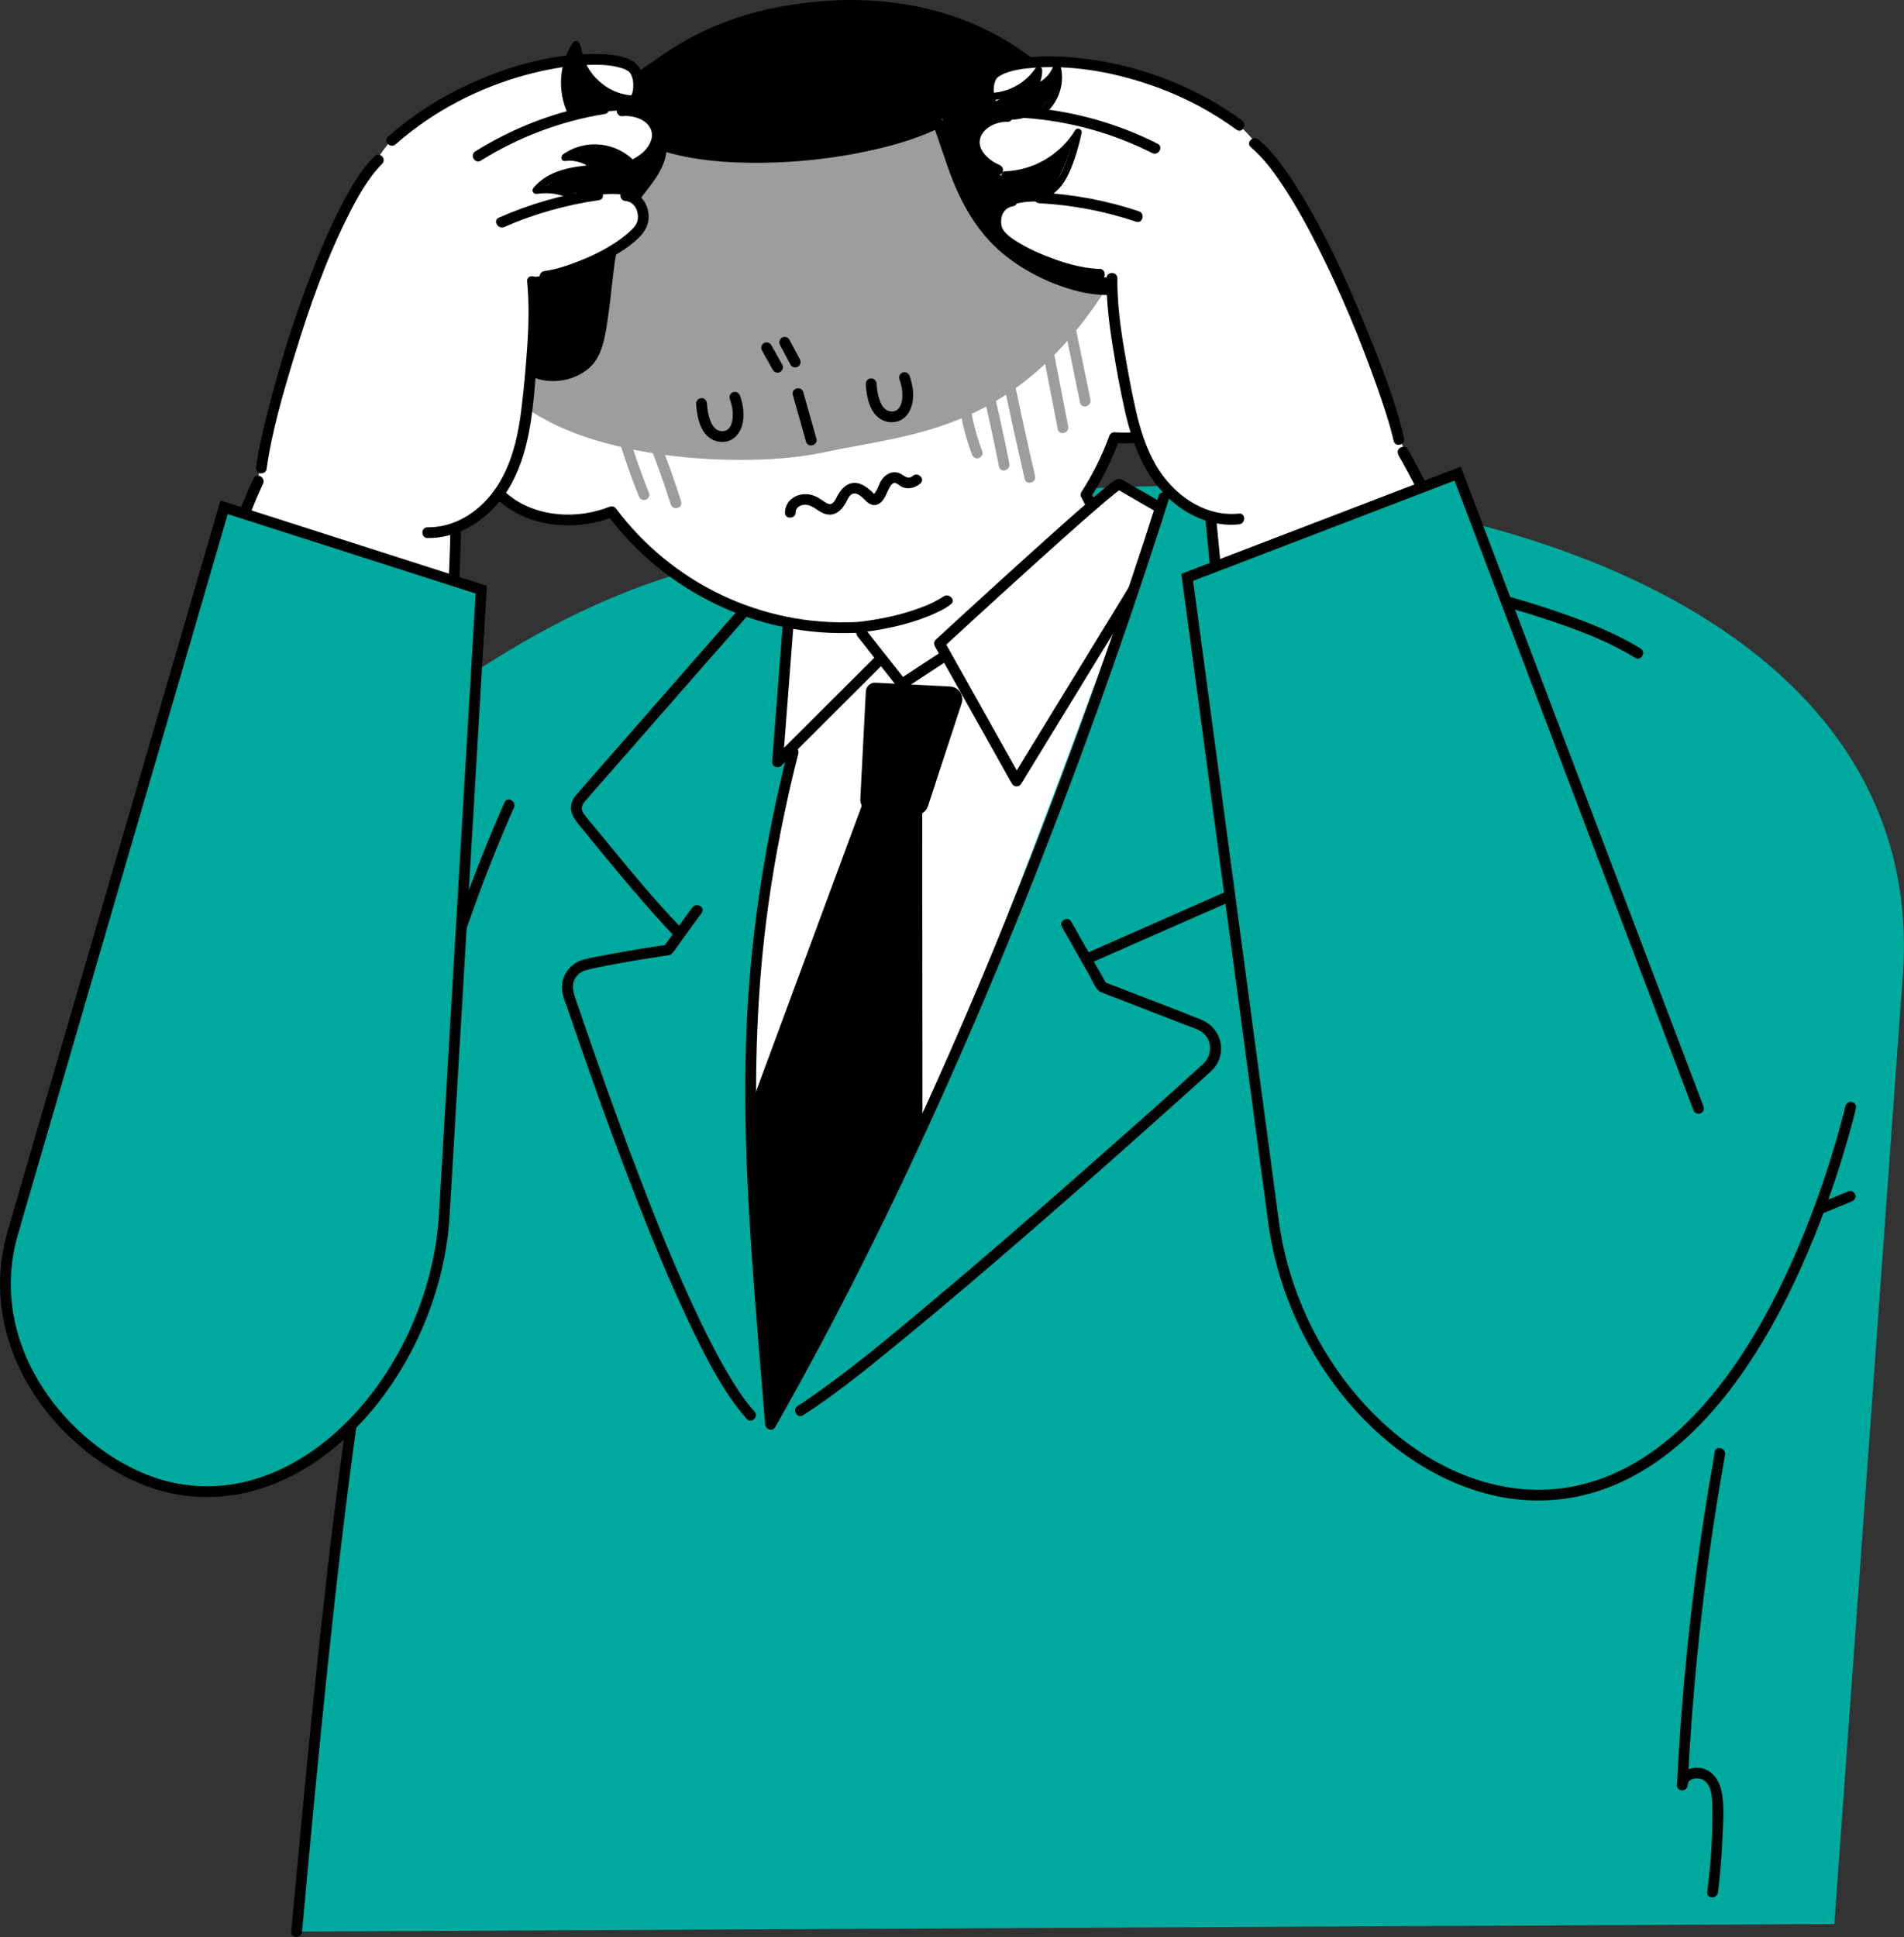 <?xml version="1.0" encoding="UTF-8"?>
<svg id="_レイヤー_2" data-name="レイヤー 2" xmlns="http://www.w3.org/2000/svg" viewBox="0 0 265.51 270.08">
  <rect x="0" y="0" width="265.51" height="270.08" fill="#333333" stroke="none"/>
  <defs>
    <style>
      .cls-1, .cls-2 {
        fill: #00a99d;
      }

      .cls-3, .cls-2, .cls-4 {
        stroke-width: 1.5px;
      }

      .cls-3, .cls-2, .cls-4, .cls-5, .cls-6 {
        stroke: #000;
      }

      .cls-3, .cls-7 {
        fill: #fff;
      }

      .cls-3, .cls-5 {
        stroke-linejoin: round;
      }

      .cls-2, .cls-4, .cls-6 {
        stroke-miterlimit: 10;
      }

      .cls-8 {
        fill: #9d9d9d;
      }

      .cls-4, .cls-5 {
        fill: none;
        stroke-linecap: round;
      }

      .cls-5 {
        stroke-width: 1.5px;
      }

      .cls-9 {
        fill: #fff069;
      }
    </style>
  </defs>
  <g id="_レイヤー_9" data-name="レイヤー 9">
    <g>
      <path class="cls-9" d="M11.97,199.13c-7.16-4.87-3.99-41.21,2.53-52.86"/>
      <path class="cls-1" d="M14.5,146.27c5.95-10.63,48.37-66.78,97.7-69.41,15.27-.81-40.29,94.81-55.06,112.42-19.89,23.72-38,14.72-45.16,9.85-7.16-4.87-3.99-41.21,2.53-52.86Z"/>
      <path class="cls-1" d="M41.37,269.33l8.68-80.92s-2.04-3.39-8.68-6.97c8.06-35.77,21.6-82.74,72.63-105.21,45.17-19.89,157.69-6.68,151.24,61.23,0,0-9.44,130.81-9.44,130.81,0,0-214.43,1.06-214.43,1.06Z"/>
      <path d="M239.13,202.43c-2.14,11.98-3.69,24.06-4.63,36.19-.26,3.42-.48,6.85-.65,10.28h1.5c-.02-.97,1.39-1.1,2.06-.78,1.26.59,1.35,2.55,1.37,3.73.08,3.99-.22,8.02-.7,11.98-.12.96,1.39.95,1.5,0,.3-2.52.51-5.06.62-7.6.09-2.14.32-4.48-.16-6.59-.38-1.65-1.49-3.1-3.28-3.17-1.43-.05-2.96.87-2.92,2.44.02.97,1.45.96,1.5,0,.59-12.02,1.77-24.01,3.55-35.91.51-3.4,1.07-6.78,1.67-10.16.17-.94-1.28-1.35-1.45-.4h0Z"/>
      <path d="M154.96,75.11c9.56.71,19.09,2.06,28.53,3.69,10.68,1.84,21.38,4.05,31.69,7.41,4.41,1.44,8.87,3.07,12.84,5.51.83.51,1.58-.79.76-1.3-3.54-2.17-7.46-3.7-11.37-5.05-4.89-1.69-9.9-3.04-14.93-4.25-10.8-2.58-21.76-4.48-32.77-5.94-4.9-.65-9.83-1.22-14.76-1.58-.96-.07-.96,1.43,0,1.5h0Z"/>
      <path d="M70.37,111.84c-3.61,8.14-6.68,16.5-9.3,25.01-2.76,8.98-5.03,18.11-6.96,27.3-2.1,10-3.8,20.08-5.27,30.2-1.61,11.07-2.94,22.18-4.15,33.3-1.33,12.29-2.5,24.59-3.63,36.9-.15,1.6-.29,3.2-.44,4.79-.09.96,1.41.96,1.5,0,1.14-12.46,2.3-24.92,3.61-37.36,1.18-11.19,2.47-22.37,4.03-33.51,1.42-10.14,3.05-20.25,5.06-30.28,1.86-9.3,4.04-18.53,6.71-27.63,2.49-8.49,5.4-16.86,8.86-25,.42-.98.84-1.96,1.28-2.94.39-.87-.9-1.64-1.3-.76h0Z"/>
      <path d="M257.8,166.09c-2.81,1.16-5.62,2.32-8.43,3.48-.37.15-.64.5-.52.92.1.35.55.68.92.52,2.81-1.16,5.62-2.32,8.43-3.48.37-.15.64-.5.52-.92-.1-.35-.55-.68-.92-.52h0Z"/>
      <path class="cls-6" d="M75.14,51.91c-4.32-22.23,9.27-45.72,33.12-50.36,27.32-5.32,46.32,10.29,50.65,32.52,4.32,22.23-10.33,44.1-34.18,48.74-23.85,4.64-45.27-8.66-49.59-30.89Z"/>
      <path d="M102.92,85.04c-1.35,1.54-2.69,3.08-4.04,4.62l-8.62,9.85c-2.6,2.97-5.2,5.94-7.8,8.91l-1.95,2.23c-.27.31-.53.62-.69,1.01-.63,1.52.33,2.64,1.24,3.74,3.77,4.62,7.54,9.24,11.57,13.64.41.45.83.9,1.26,1.34.67.7,1.73-.37,1.06-1.06-4.07-4.22-7.77-8.81-11.49-13.34-.69-.84-1.44-1.66-2.07-2.54-.4-.56-.29-1.15.12-1.64.56-.66,1.14-1.3,1.71-1.96l7.39-8.44c2.86-3.27,5.72-6.54,8.59-9.81,1.58-1.8,3.19-3.58,4.74-5.41.02-.03.05-.05.07-.08.63-.72-.42-1.79-1.06-1.06h0Z"/>
      <path d="M96.54,126.53c-1.35,1.85-2.7,3.7-4.05,5.55l.45-.34c-2.32.33-4.64.71-6.94,1.13-.88.16-1.76.33-2.64.5-.81.16-1.68.28-2.44.58-1.59.62-2.67,2.24-2.55,3.96.07.95.49,1.88.8,2.78s.62,1.8.92,2.69c.78,2.27,1.57,4.53,2.37,6.79,2.01,5.68,4.09,11.34,6.28,16.95,2.27,5.82,4.66,11.61,7.34,17.26,2.06,4.32,4.24,8.75,7.24,12.51.27.33.54.66.83.97.65.71,1.71-.35,1.06-1.06-1.48-1.62-2.67-3.52-3.79-5.42-1.5-2.56-2.84-5.21-4.11-7.89-2.98-6.28-5.59-12.74-8.08-19.23-2.3-5.99-4.48-12.03-6.59-18.09-.75-2.14-1.48-4.28-2.22-6.43-.42-1.23-.94-2.48,0-3.64.6-.74,1.47-.89,2.34-1.08.98-.21,1.96-.4,2.94-.59,1.79-.33,3.59-.63,5.38-.91.59-.09,1.17-.18,1.76-.27.36-.05.64-.05.9-.34.55-.61.99-1.35,1.47-2.01l2.22-3.04.42-.57c.57-.78-.73-1.53-1.29-.76h0Z"/>
      <path class="cls-7" d="M112.2,113.62c-3.03-2.9-2.13-8.58-2.28-12.77s2.02-8.55,5.8-10.38,8.97-.5,10.9,3.22c1.19,2.29,1.08,5.07.31,7.54-1.62,5.2-6.77,14.89-12.1,16.07"/>
      <path class="cls-3" d="M108.42,106.23l14.33-14.29-.61-12.05c.02-1.55-1.79-2.4-2.97-1.41l-9.2,7.73-1.54,20.02Z"/>
      <path class="cls-7" d="M170.62,48.81c-.79-5.35-6.69-8.95-13.42-8.39-3.71-21.45-23.86-36.14-45.52-32.94-21.65,3.19-36.71,23.08-34.06,44.68-6.61,1.4-11.21,6.55-10.43,11.9.83,5.63,7.31,9.33,14.47,8.27,1.29-.19,2.5-.53,3.64-.97,7.74,10.36,20.27,16.67,33.79,16.14,6.33,8.88,18.23,17.53,27.46,10.56,12.89-9.74,10.24-20.48,4.9-29.08,1.6-2.49,2.93-5.16,3.95-7.96,1.21.1,2.48.07,3.76-.12,7.16-1.06,12.29-6.47,11.46-12.1Z"/>
      <path class="cls-5" d="M157.15,80.08l-5.7-11.1c1.6-2.49,2.93-5.15,3.95-7.96,1.21.1,2.48.07,3.76-.12,7.16-1.06,12.29-6.47,11.46-12.1-.79-5.35-6.69-8.95-13.42-8.39-3.71-21.45-23.86-36.14-45.52-32.94-21.65,3.19-36.71,23.08-34.06,44.68-6.61,1.4-11.21,6.55-10.43,11.9.83,5.63,7.31,9.33,14.47,8.27,1.29-.19,2.5-.53,3.64-.97,7.82,10.46,20.51,16.8,34.19,16.13"/>
      <g>
        <path class="cls-7" d="M109.91,108.3c-6.11,21.46-5.96,52.85-2.46,90.31,19.3-32.97,33.73-72.17,47.02-108.05.95-2.56,2.63-6.36.78-8.37-2.26-2.47-8.42.8-11.33,2.46-6.28,3.6-11.33,6.7-17.18,10.97"/>
        <path d="M119.58,88.73c1.88,2.39,3.77,4.79,5.65,7.18.19.25.66.28.91.12,2.05-1.34,4.1-2.69,6.15-4.03.8-.53.05-1.83-.76-1.29-2.05,1.34-4.1,2.69-6.15,4.03l.91.12c-1.88-2.39-3.77-4.79-5.65-7.18-.6-.76-1.65.31-1.06,1.06h0Z"/>
        <g>
          <polygon points="128.64 157.01 107.45 198.61 105.02 153.29 120.97 110.19 128.6 111.03 128.64 157.01"/>
          <path d="M127.7,113.59l-6.08-.34c-.96-.05-1.7-.88-1.65-1.84l.77-15.01c.04-.71.64-1.25,1.34-1.21l10.43.53c1.13.06,1.91,1.14,1.63,2.23l-4.75,14.49c-.24.72-.93,1.19-1.69,1.15Z"/>
        </g>
        <path class="cls-3" d="M141.76,108.9l-10.75-19.17s24.52-22.61,25.07-22.21l8.12,4.69-22.44,36.69Z"/>
        <path class="cls-1" d="M154.96,94.63c1.1-7.87,4.27-16.27,6.84-23.78,1.24-3.64,7.45.55,7.72,3.52.79,8.86-4.75,15.36-11.77,19.89"/>
        <path d="M109.88,104.66c-3.04,12.03-5.02,24.3-5.68,36.7-.62,11.7-.1,23.42.73,35.09.53,7.39,1.16,14.77,1.77,22.16.06.7,1.01,1.07,1.4.38,4.34-7.65,8.47-15.41,12.41-23.27,4.07-8.13,7.95-16.35,11.65-24.65s7.38-17,10.83-25.6c3.48-8.69,6.8-17.44,9.97-26.24,3.14-8.73,6.14-17.52,8.99-26.35.36-1.1.71-2.21,1.06-3.32.29-.92-1.15-1.32-1.45-.4-2.81,8.83-5.77,17.61-8.87,26.35-3.12,8.78-6.38,17.51-9.81,26.18s-6.97,17.18-10.71,25.66-7.49,16.55-11.51,24.69c-3.9,7.89-7.97,15.69-12.27,23.37-.53.95-1.06,1.89-1.6,2.83l1.4.38c-1.03-12.59-2.2-25.18-2.62-37.8-.39-11.54-.03-23.11,1.56-34.56.99-7.13,2.42-14.2,4.19-21.18.24-.94-1.21-1.34-1.45-.4h0Z"/>
      </g>
      <path d="M170.71,72.41c.17,3.32.35,6.64.52,9.95.35,6.74.7,13.47,1.05,20.21l.83,15.95c.07,1.27.44,3.18-.17,4.27-.5.9-1.35,1.26-2.24,1.65l-3,1.32-15.89,7.01-.36.16c-.88.39-.12,1.68.76,1.29,4.8-2.11,9.59-4.23,14.39-6.34,1.87-.82,3.75-1.62,5.6-2.47.83-.38,1.54-1,2-1.79.59-1.01.62-2.06.52-3.11-.03-.28-.03-.57-.04-.86l-.74-14.28-1.07-20.6c-.21-4.06-.36-8.12-.63-12.18,0-.06,0-.12,0-.19-.05-.96-1.55-.97-1.5,0h0Z"/>
      <path d="M148.08,129.23c1.31,2.31,2.61,4.61,3.92,6.92.37.66.77,1.83,1.5,2.17.77.35,1.6.62,2.39.93l9.1,3.53c.68.26,1.38.5,2.05.8,1.99.87,2.25,3.38.71,4.79-5.43,4.97-10.97,9.84-16.49,14.71-7.01,6.18-14.07,12.32-21.23,18.32-5.62,4.71-11.27,9.49-17.33,13.66-.49.34-.98.66-1.48.98-.81.52-.06,1.82.76,1.29,4.94-3.16,9.5-6.96,14.03-10.66,6.22-5.09,12.33-10.33,18.4-15.6s11.53-10.11,17.25-15.22c2.16-1.93,4.31-3.86,6.46-5.79.57-.52,1.17-1.01,1.57-1.68.48-.82.67-1.78.55-2.72-.21-1.67-1.32-2.93-2.86-3.54-4.34-1.73-8.72-3.38-13.08-5.07l-.42-.16.45.34c-1.65-2.91-3.3-5.82-4.95-8.73-.48-.84-1.77-.08-1.29.76h0Z"/>
      <path class="cls-8" d="M71.02,54.87s-3.84-37.59,33.74-45.72c16.85-3.64,45.97,2.49,48.64,14.44l1.82,15.11c-13.06,21.6-27.66,21.66-40.38,24.38-11.24,2.4-34.53,1.08-43.81-8.2Z"/>
      <path d="M97.07,56.24c.11,1.8.53,4.26,2.39,5.11.63.29,1.33.35,2.01.17,1.01-.27,1.67-1.13,1.98-2.08.44-1.37.22-2.92-.25-4.25-.13-.38-.51-.64-.92-.52-.37.1-.66.54-.52.92.1.29.19.58.26.88s.12.59.14.81c.02.24.03.49.02.73,0,.11-.01.23-.02.34,0,.03-.03.19,0,.06-.01.07-.02.14-.04.21-.04.2-.1.39-.16.58s.04-.09,0,.02c-.02.05-.04.09-.07.14-.05.09-.1.17-.15.25-.02.03-.14.17-.02.03-.02.03-.05.06-.07.08-.06.07-.13.13-.2.19.12-.11,0,0-.06.04-.04.02-.08.04-.11.06-.16.1.1-.01-.04.02-.12.03-.24.06-.35.09-.11.03.09-.02.1-.01-.02,0-.09,0-.1.01-.06,0-.12,0-.18,0s-.12,0-.18,0c-.18,0,.13.03.02,0-.13-.03-.25-.06-.37-.1-.15-.04.16.08-.01,0-.06-.03-.12-.06-.17-.09-.05-.03-.09-.06-.14-.09-.05-.03-.14-.13.02.02-.03-.03-.07-.06-.1-.08-.1-.09-.19-.2-.28-.3-.11-.12.06.11.01.02-.02-.04-.05-.07-.07-.1-.05-.07-.1-.15-.14-.22-.05-.09-.1-.18-.14-.27-.02-.04-.04-.09-.06-.13.08.16-.01-.03-.02-.05-.09-.23-.16-.47-.23-.72-.16-.63-.22-1.11-.26-1.75-.03-.4-.33-.75-.75-.75-.39,0-.78.34-.75.75h0Z"/>
      <path d="M120.72,53.49c.11,1.8.53,4.26,2.39,5.11.63.29,1.33.35,2.01.17,1.01-.27,1.67-1.13,1.98-2.08.44-1.37.22-2.92-.25-4.25-.13-.38-.51-.64-.92-.52-.37.1-.66.54-.52.92.1.29.19.58.26.88s.12.59.14.81c.02.24.03.49.02.73,0,.11-.01.23-.02.34,0,.03-.03.19,0,.06-.01.07-.02.14-.04.21-.04.2-.1.39-.16.58s.04-.09,0,.02c-.02.05-.04.09-.07.14-.05.09-.1.17-.15.25-.02.03-.14.17-.02.03-.02.03-.05.06-.07.08-.06.07-.13.13-.2.19.12-.11,0,0-.06.04-.04.02-.08.04-.11.06-.16.1.1-.01-.04.02-.12.03-.24.06-.35.09-.11.03.09-.02.1-.01-.02,0-.09,0-.1.01-.06,0-.12,0-.18,0s-.12,0-.18,0c-.18,0,.13.03.02,0-.13-.03-.25-.06-.37-.1-.15-.04.16.08-.01,0-.06-.03-.12-.06-.17-.09-.05-.03-.09-.06-.14-.09-.05-.03-.14-.13.02.02-.03-.03-.07-.06-.1-.08-.1-.09-.19-.2-.28-.3-.11-.12.06.11.01.02-.02-.04-.05-.07-.07-.1-.05-.07-.1-.15-.14-.22-.05-.09-.1-.18-.14-.27-.02-.04-.04-.09-.06-.13.08.16-.01-.03-.02-.05-.09-.23-.16-.47-.23-.72-.16-.63-.22-1.11-.26-1.75-.03-.4-.33-.75-.75-.75-.39,0-.78.34-.75.75h0Z"/>
      <path d="M110.56,55.07c.61,2.17,1.22,4.34,1.84,6.51.26.93,1.71.53,1.45-.4-.61-2.17-1.22-4.34-1.84-6.51-.26-.93-1.71-.53-1.45.4h0Z"/>
      <path d="M159.31,38.3c.78-1.66-2.96-17.73-7.67-21.98-5.19-4.69-13.49-11.26-18.13-8.57-4.64,2.69-1.61,14.91,2.47,22.07,4.76,8.35,21.04,13.33,23.33,8.48Z"/>
      <path d="M89.26,14.34c-8.96-1.52-13.97,11.17-16.44,18-2,5.53-3.8,20.96,3.21,20.26,5.5-.55,4.97-1,7.43-4.54,2.19-3.14-.59-14.74,6.57-22.44,2.56-2.75,1.95-10.82-.78-11.28Z"/>
      <path d="M133.93,10.53c-1.02-7.62-19.07-7.06-30.18-5.94-11.5,1.16-19.99,7.77-16.83,11.82s15.87,6.22,22.05,5.52c10.74-1.22,26.17-2.29,24.96-11.4Z"/>
      <path d="M156.96,39.4c-4.44,1.13-9.37-.81-13.14-3.06-1.83-1.09-3.58-2.38-5.02-3.96-1.87-2.05-3.27-4.49-4.34-7.04-1.15-2.76-1.96-5.65-3.02-8.45-.32-.84-1.69-.48-1.37.38.99,2.6,1.76,5.29,2.79,7.88,1.11,2.78,2.53,5.4,4.46,7.7,3.05,3.63,7.63,6.22,12.14,7.53,2.54.74,5.28,1.06,7.87.4.88-.23.51-1.59-.38-1.37h0Z"/>
      <path d="M130.38,16.44c-2.17,1.1-4.52,1.85-6.87,2.47-2.86.75-5.78,1.29-8.72,1.66-5.88.74-12.01.98-17.88,0-2.54-.43-5.14-1.08-7.34-2.45-.82-.51-1.58.79-.76,1.3,2.01,1.25,4.34,1.95,6.65,2.41,2.88.58,5.83.81,8.76.86,6.27.1,12.64-.58,18.73-2.07,2.8-.69,5.6-1.56,8.18-2.87.86-.44.1-1.73-.76-1.3h0Z"/>
      <path d="M91.56,20.72c-.1,2.12-1.53,3.76-2.77,5.36-1.81,2.34-3.26,4.83-3.98,7.73-.62,2.51-.76,5.15-1.07,7.71-.18,1.44-.37,2.89-.65,4.31-.21,1.07-.43,2.21-.91,3.19-1.34,2.73-5.5,3.44-7.95,1.92-.78-.48-1.49.74-.72,1.22,2.59,1.6,6.29,1.16,8.58-.79,1.99-1.69,2.32-4.66,2.69-7.09.43-2.84.62-5.72,1.08-8.56.49-3.05,1.76-5.77,3.6-8.23,1.57-2.09,3.38-4.04,3.51-6.8.04-.91-1.37-.91-1.42,0h0Z"/>
      <path class="cls-7" d="M138.6,11.12c-2.25,3.17,1.72,5,1.72,5,0,0-3.51.99-3.99,3.34-1,4.97,8.3,6.6,10.26,8.67-2.64-.07-6.91-.38-7.38,2.77-.78,5.24,10.84,7.81,16,7.8.36,7.79,2.17,16.19,3.04,20.26,1.42,6.66,5.78,11.54,10.56,13.04-.05,4.24,1.61,15.82,2.67,27.8,1.08,12.23,5.27,52.94,8.2,68.36,6.21,32.68,30.41,41.9,42.17,37.16,14.12-5.69,24.58-20.24,26.33-31.4.27-1.72-1.91-11.42-1.82-12.98-.67-12.84-11.84-8.16-16.96-21.28-4.5-11.55-10-26.83-14.91-36.92-3.38-6.95-15.49-33.61-19.07-40.96-3.13-11.15-5.96-19.01-11.47-28.83-2.29-4.08-7.04-11.22-10.06-14.4-7.48-7.89-31.92-12.17-35.27-7.44Z"/>
      <g>
        <path d="M154.3,38.79c-.02,3.2.36,6.37.87,9.52s1.03,6.02,1.7,9c1.19,5.27,3.3,10.48,7.92,13.62,2.33,1.59,5.16,2.48,7.99,2.18.95-.1.96-1.6,0-1.5-4.85.5-9.22-2.68-11.58-6.73-1.36-2.34-2.17-4.93-2.78-7.55-.64-2.75-1.13-5.55-1.61-8.34-.58-3.37-1.02-6.78-1-10.2,0-.97-1.5-.97-1.5,0h0Z"/>
        <path d="M153.32,37.5c-2.68-.09-5.37-.96-7.83-1.96-1.25-.51-2.48-1.1-3.63-1.82-.74-.46-1.59-1.04-2.02-1.77-.26-.44-.32-1.34-.09-1.95.26-.69.8-1.12,1.52-1.24.95-.16.55-1.6-.4-1.45-1.7.28-2.78,1.91-2.76,3.57.01,1.33.61,2.3,1.61,3.13,2.39,1.98,5.52,3.18,8.46,4.04,1.67.49,3.4.88,5.15.93.97.03.96-1.47,0-1.5h0Z"/>
        <path d="M139.33,22.97c-1.35-.55-3.04-2.01-2.67-3.58s2.27-2.44,3.81-2.4c.97.02.97-1.48,0-1.5-2.19-.05-4.82,1.26-5.28,3.59-.49,2.5,1.63,4.48,3.74,5.34.38.15.82-.17.92-.52.12-.43-.15-.77-.52-.92h0Z"/>
        <path d="M139.52,14.61c-1.01-.32-1.05-2.11-.86-2.92.06-.25.14-.46.27-.68.08-.13,0,0,0-.02.04-.04.07-.09.12-.13.05-.04.09-.08.14-.12.11-.1-.01,0,.02-.02.13-.09.26-.17.39-.24,1.29-.71,3.19-.94,4.79-1.05,5.8-.38,11.75.82,17.17,2.82,3.87,1.43,7.54,3.4,10.88,5.84.78.57,1.53-.73.76-1.3-6.09-4.46-13.36-7.35-20.82-8.45-2.8-.41-5.65-.62-8.47-.38-1.77.15-3.84.38-5.36,1.39-.96.64-1.37,1.6-1.46,2.74-.12,1.52.42,3.45,2.03,3.96.92.29,1.32-1.16.4-1.45h0Z"/>
        <path d="M174.42,20.52c1.91,1.62,3.4,3.71,4.76,5.8,1.79,2.76,3.36,5.66,4.83,8.6,3.06,6.12,5.7,12.47,7.98,18.92.89,2.51,1.75,5.05,2.36,7.65.22.94,1.67.54,1.45-.4-1.28-5.42-3.39-10.71-5.5-15.86-2.66-6.47-5.58-12.92-9.3-18.86-1.55-2.47-3.27-5.02-5.52-6.92-.73-.62-1.8.44-1.06,1.06h0Z"/>
        <path d="M168.05,72c.34,3.2.62,6.4.92,9.6.53,5.67,1.07,11.33,1.63,17,.69,7.06,1.4,14.12,2.15,21.17.78,7.39,1.6,14.78,2.49,22.16.8,6.62,1.65,13.24,2.64,19.84.72,4.76,1.46,9.54,2.6,14.22,1.24,5.07,3.73,9.68,6.75,13.91,4.79,6.73,11.16,12.87,19.03,15.75,3.97,1.45,8.23,1.89,12.4,1.21,3.9-.64,7.61-2.24,10.91-4.4,7.91-5.18,13.56-13.31,17.12-21.96.99-2.41,1.82-4.89,2.5-7.41.25-.93-1.19-1.33-1.45-.4-2.54,9.41-7.27,18.48-14.56,25.09-5.88,5.33-13.71,8.92-21.77,7.67s-15.25-6.88-20.48-13.17c-2.35-2.83-4.42-5.9-6.13-9.16-.99-1.88-1.86-3.82-2.43-5.87-1.18-4.17-1.87-8.5-2.55-12.77-.99-6.18-1.81-12.39-2.59-18.61-.9-7.22-1.72-14.45-2.5-21.69s-1.5-14.23-2.2-21.35c-.59-5.98-1.17-11.97-1.73-17.95-.36-3.81-.71-7.62-1.09-11.43-.05-.48-.1-.96-.15-1.44-.1-.95-1.6-.96-1.5,0h0Z"/>
        <path d="M194.99,63.43c1,1.69,1.9,3.45,2.79,5.2,1.41,2.76,2.76,5.54,4.1,8.34,1.72,3.59,3.41,7.2,5.07,10.81,1.9,4.14,3.77,8.29,5.6,12.45,1.97,4.46,3.9,8.93,5.78,13.42s3.76,9.06,5.56,13.62,3.39,8.75,4.98,13.17c1.41,3.92,2.75,7.86,3.96,11.84.99,3.26,1.91,6.56,2.6,9.9.49,2.37.89,4.53.79,6.97,0,.21-.02.43-.04.64,0,.1-.02.21-.03.31.02-.14,0,.02-.02.14-.16.94,1.29,1.35,1.45.4.36-2.18.07-4.43-.27-6.59-.5-3.11-1.29-6.18-2.15-9.21-1.1-3.87-2.34-7.69-3.66-11.49-1.51-4.35-3.11-8.67-4.77-12.97-1.77-4.59-3.61-9.15-5.49-13.69s-3.83-9.12-5.8-13.65c-1.88-4.32-3.79-8.62-5.74-12.9-1.73-3.81-3.49-7.6-5.28-11.38-1.44-3.04-2.9-6.06-4.4-9.07-1.02-2.05-2.06-4.09-3.17-6.09-.18-.32-.36-.63-.54-.95-.49-.83-1.79-.08-1.3.76h0Z"/>
        <path d="M144.93,28.34c4.6.24,9.13,1.11,13.49,2.57.92.31,1.31-1.14.4-1.45-4.49-1.5-9.16-2.38-13.89-2.62-.96-.05-.96,1.45,0,1.5h0Z"/>
        <path d="M143.05,16.46c6.13.44,12.14,2.11,17.62,4.88.86.43,1.62-.86.76-1.3-5.73-2.9-11.97-4.62-18.37-5.08-.96-.07-.96,1.43,0,1.5h0Z"/>
      </g>
      <path class="cls-1" d="M260.1,111.64c-3.3-8.78-15.99-18.21-28.5-18.21-4.15,0-8.13,6.66-11.7,16.1l-16.62-43.5-37.71,14.46,12.09,90.28c3.22,22.41,23.56,40.56,41.88,37.21,33.34-6.11,47.91-76.83,40.57-96.35Z"/>
      <path class="cls-4" d="M236.85,154.54l-33.58-88.5-37.71,14.46,12.09,90.28c3.22,22.41,22.71,40.94,41.88,37.21,23.63-4.61,35.19-40.06,38.55-53.61"/>
      <path class="cls-7" d="M88.43,9.67c2.53,2.96-1.26,5.14-1.26,5.14,0,0,3.59.67,4.27,2.96,1.45,4.86-7.67,7.32-9.44,9.56,2.62-.31,6.85-1.01,7.6,2.09,1.25,5.15-10.1,8.75-15.23,9.21.34,7.79-.7,16.32-1.2,20.45-.82,6.77-5,12.54-9.62,14.47.43,4.22-1.51,18.76-1.48,30.79.02,12.28-2.15,43.96-3.67,59.58-3.24,33.1-24.11,41.67-36.69,40.11-11.76-1.45-14.92-12.38-16.67-23.94-.49-12.85.07-18.23,3.99-31.77,3.44-11.91,10.14-27.12,12.39-39.31,1.41-7.6,12.1-36.12,15.01-43.77,2.11-11.38,4.22-19.47,8.83-29.74,1.92-4.27,6-11.81,8.72-15.25,6.74-8.53,30.69-14.99,34.45-10.59Z"/>
      <g>
        <path d="M73.51,39.23c.29,3.04.22,6.1.01,9.15s-.46,5.83-.82,8.73c-.62,5.06-1.99,10.27-6.02,13.71-1.97,1.68-4.44,2.73-7.05,2.7-.97-.01-.97,1.49,0,1.5,4.99.06,9.41-3.34,11.71-7.6,2.81-5.19,3.05-11.42,3.54-17.18.31-3.66.48-7.34.13-11.01-.09-.95-1.59-.96-1.5,0h0Z"/>
        <path d="M75.94,39.29c3.18-.39,6.29-1.72,9.07-3.27,1.32-.73,2.63-1.56,3.76-2.58.87-.79,1.56-1.68,1.67-2.88.17-2-1.14-3.88-3.21-4.03-.96-.07-.96,1.43,0,1.5,1.36.1,1.97,1.68,1.64,2.86-.18.66-1,1.37-1.59,1.86-2.1,1.72-4.7,2.98-7.23,3.92-1.32.49-2.71.94-4.11,1.12-.95.12-.96,1.62,0,1.5h0Z"/>
        <path d="M89.13,23.41c1.95-1.01,3.81-3.2,3.15-5.54s-3.34-3.42-5.53-3.17c-.4.05-.75.31-.75.75,0,.37.34.8.75.75,1.53-.17,3.63.46,4.09,2.07.19.69,0,1.41-.41,2.06-.49.79-1.24,1.36-2.05,1.79-.86.44-.1,1.74.76,1.3h0Z"/>
        <path d="M88.02,15.18c2.38-.99,2.39-5.16.37-6.54-1.4-.96-3.4-1.07-5.03-1.1-6.17-.15-12.48,1.68-18.04,4.24-4.07,1.87-7.85,4.31-11.21,7.28-.73.64.34,1.7,1.06,1.06,5.2-4.59,11.51-7.86,18.19-9.68,2.58-.7,5.23-1.2,7.9-1.36,1.81-.1,3.69-.12,5.4.41.41.13.45.14.81.35.19.11.3.18.44.41.36.58.44,1.34.39,2-.04.46-.18,1.28-.68,1.49-.38.16-.64.5-.52.92.09.35.55.68.92.52h0Z"/>
        <path d="M52.22,21.78c-1.8,1.82-3.15,4.09-4.34,6.34-1.57,2.95-2.9,6.03-4.12,9.14-2.54,6.46-4.64,13.12-6.35,19.84-.67,2.63-1.31,5.28-1.69,7.96-.06.4.1.8.52.92.35.1.87-.12.92-.52.77-5.44,2.37-10.82,3.97-16.06,2.02-6.59,4.32-13.19,7.44-19.36,1.28-2.54,2.7-5.16,4.72-7.2.68-.69-.38-1.75-1.06-1.06h0Z"/>
        <path d="M62.81,73.55c-.06,3.75-.25,7.5-.42,11.24-.28,6.45-.6,12.9-.93,19.35-.39,7.66-.81,15.33-1.26,22.99-.42,7.23-.86,14.46-1.36,21.68-.37,5.3-.73,10.61-1.27,15.89-.08.84-.18,1.68-.28,2.52-.02.17-.04.33-.06.5.03-.24-.04.25-.05.34-.04.25-.08.5-.12.76-.3,1.69-.71,3.38-1.16,5.04-1.51,5.66-3.64,11.21-6.73,16.21-3.5,5.67-8.46,10.66-14.96,12.68-6.98,2.17-15.38,1.14-20.89-3.92-6.42-5.89-8.26-15.24-8.16-23.59.03-2.68.26-5.35.65-8,.14-.94-1.31-1.35-1.45-.4-1.36,9.37-1.13,19.89,3.96,28.21,1.96,3.2,4.67,5.96,7.99,7.73,3.5,1.87,7.5,2.56,11.44,2.49s7.43-.96,10.76-2.68c3.06-1.58,5.75-3.83,8.01-6.41,4.32-4.91,7.25-10.94,9.35-17.09,1.23-3.6,2.3-7.35,2.81-11.12.6-4.45.9-8.94,1.24-13.41.52-6.92.96-13.85,1.38-20.78.47-7.8.91-15.6,1.32-23.4.37-7.04.73-14.08,1.06-21.12.22-4.64.43-9.29.57-13.93.02-.58.03-1.17.04-1.75.02-.97-1.48-.97-1.5,0h0Z"/>
        <path d="M35.38,66.68c-2.03,4.28-3.59,8.81-5.21,13.26-2.61,7.19-5.08,14.43-7.51,21.69-2.74,8.21-5.4,16.46-7.96,24.73-2.3,7.43-4.54,14.88-6.57,22.39-1.31,4.84-2.73,9.78-3.34,14.78-.04.33-.07.67-.1,1-.06.96,1.44.96,1.5,0,.02-.35.06-.7.1-1.05,0-.04.04-.34.01-.11.01-.11.03-.22.05-.32.03-.21.06-.42.1-.63.17-1.02.37-2.04.59-3.05.58-2.72,1.26-5.41,1.97-8.1,1.92-7.27,4.06-14.48,6.26-21.66,2.52-8.23,5.15-16.43,7.85-24.6,2.47-7.46,5-14.91,7.64-22.31,1.01-2.83,2.04-5.66,3.12-8.47.43-1.12.86-2.23,1.31-3.34.19-.48.39-.95.59-1.43.08-.18-.01.02.07-.16.04-.09.08-.18.12-.27.09-.2.18-.41.27-.61.14-.32.29-.65.44-.97.41-.87-.88-1.63-1.3-.76h0Z"/>
        <path d="M83.14,26.45c-4.69.67-9.24,1.99-13.58,3.9-.88.39-.12,1.68.76,1.3,4.21-1.85,8.67-3.09,13.22-3.75.95-.14.55-1.58-.4-1.45h0Z"/>
        <path d="M83.94,14.44c-6.26,1.02-12.28,3.3-17.65,6.66-.82.51-.06,1.81.76,1.3,5.28-3.3,11.15-5.51,17.3-6.51.95-.16.55-1.6-.4-1.45h0Z"/>
      </g>
      <path d="M119.49,88.25c3.38-.4,6.79-1.04,9.96-2.33,1.09-.45,2.22-.94,3.15-1.67.76-.59-.31-1.65-1.06-1.06.3-.24.05-.04-.03.01-.17.11-.34.22-.51.32-.66.38-1.35.71-2.05.99-3.01,1.21-6.24,1.86-9.45,2.23-.95.11-.96,1.61,0,1.5h0Z"/>
      <g>
        <path d="M138.19,13.95c2.84-.1,5.48-1.58,7.05-3.95l-.93-.25c.04.87-.25,1.68-.84,2.31-.35.37,0,.94.49.84,1.82-.39,3.3-1.74,3.91-3.49h-.96c.68,2.39-.47,5.06-2.65,6.23-.57.3-.06,1.17.5.86,2.57-1.38,3.91-4.56,3.11-7.36-.14-.5-.81-.45-.96,0-.5,1.43-1.74,2.48-3.21,2.79l.49.84c.77-.82,1.18-1.89,1.14-3.02-.02-.51-.66-.67-.93-.25-1.37,2.06-3.72,3.37-6.19,3.45-.64.02-.64,1.02,0,1h0Z"/>
        <path d="M137.99,14.63c1.99-1.12,4.79-2.98,6.78-4.11-.08.59-.23,1.56-.31,2.15,1.22-.48,2.31-1.43,3.11-2.47.28,1.65-1,3.5-2.49,4.98-1.18,1.18-2.99,1.58-4.67,1.51-.67-.03-1.35-.14-1.9-.52s-1.09-1.23-.51-1.55Z"/>
      </g>
      <g>
        <path d="M88.04,13.29c-1.89-.13-3.65-1.04-4.95-2.41-.64-.67-1.17-1.46-1.53-2.31-.18-.43-.32-.87-.41-1.32-.11-.51-.13-.96-.47-1.38-.21-.27-.63-.14-.79.1-1.96,2.92-2.19,6.78-.68,9.94.28.58,1.14.07.86-.5-1.37-2.85-1.07-6.32.68-8.93l-.79.1c.16.2.14.57.19.81s.1.47.17.71c.14.48.33.96.56,1.41.44.88,1.06,1.69,1.77,2.37,1.46,1.4,3.35,2.28,5.37,2.42.64.04.64-.96,0-1h0Z"/>
        <path d="M80.21,15.66c-.58-.08-.98-1.15-1.27-1.66-.15-.26-.17-.58-.18-.88-.09-2.14.02-5.32,1.53-6.83,1.21,1.6-.25,3.01,3.45,5.84,2.12,1.62,6.27,2.25,7.86,2.63-.49.9-4.33.6-5.35.65-2.07.11-4.83.41-6.04.24Z"/>
      </g>
      <g>
        <path d="M140.14,24.92c4.32-.15,8.4-2.53,10.65-6.22l-.91-.39c-.37,1.66-.83,3.32-1.48,4.89-.54,1.33-1.3,2.62-2.61,3.31-.57.3-.06,1.16.5.86,1.4-.74,2.28-2.09,2.9-3.51.73-1.69,1.25-3.5,1.64-5.3.12-.55-.61-.88-.91-.39-2.06,3.39-5.82,5.59-9.78,5.72-.64.02-.64,1.02,0,1h0Z"/>
        <path d="M138.19,25.14c2.42-.17,4.72-1.13,6.96-2.07.8-.34,1.62-.69,2.29-1.26.69-.59,1.2-1.41,2.03-1.78-.44,1.74-1.11,3.42-1.98,5-.49.89-1.09,1.78-2,2.24-.59.3-1.26.39-1.92.44-1.18.09-2.41.06-3.47-.45s-1.93-1.58-1.9-2.12Z"/>
      </g>
      <g>
        <path d="M88.68,22.7c-2.58-2.91-6.98-3.43-10.16-1.18-.35.25-.29,1,.25.93,1.49-.19,2.93.28,3.98,1.36l.35-.85c-3.12.24-6.57.67-8.71,3.23-.33.4-.01.91.49.84,1.6-.25,3.23,0,4.68.71.58.28,1.08-.58.5-.86-1.72-.84-3.57-1.11-5.45-.81l.49.84c1.97-2.35,5.13-2.71,8-2.94.42-.03.67-.53.35-.85-1.21-1.25-2.95-1.88-4.68-1.66l.25.93c2.84-2.01,6.64-1.58,8.95,1.02.43.48,1.13-.23.71-.71h0Z"/>
        <path d="M81.34,27.05c-.99-.11-3.66-.24-5.3-1.06,2.24-1.66,4.63-2.91,7.35-2.33-.99-1.11-1.57-1.44-2.84-2.21,3.56-1.82,6.36.54,7.61,1.89.54.58.81,1.99.42,2.69-.24.43-2.15-.47-2.63-.37-1.66.33-2.69,1.6-4.61,1.39Z"/>
      </g>
      <path d="M110.94,71.45c.04-.83.91-1.18,1.63-1.05.83.15,1.43.81,2.18,1.14,1.42.62,2.49-.19,3.17-1.4.23-.41.46-1.04.91-1.26.71-.36,1.54.6,1.99,1.03.61.58,1.34.73,2.01.14.62-.55.81-1.34,1.19-2.04.15-.29.43-.72.8-.66s.71.46,1.06.59c.87.32,1.78.07,2.46-.52.73-.63-.33-1.69-1.06-1.06s-1.32-.21-1.98-.43c-.81-.27-1.62.1-2.16.72s-.66,1.5-1.18,2.14l-.06.07c-.16.12-.18.15-.04.09.2.11-.06-.18-.05-.16-.11-.15-.3-.29-.44-.41-.35-.3-.71-.59-1.13-.79-1.55-.73-2.71.18-3.44,1.5-.21.38-.45,1.04-.92,1.17-.36.1-.75-.19-1.03-.38-.39-.25-.76-.52-1.19-.7-1.81-.78-4.11.12-4.2,2.27-.04.97,1.46.96,1.5,0h0Z"/>
      <g>
        <path class="cls-8" d="M133.53,54.11c.22,3.16.89,6.28,2.01,9.25.14.38.51.64.92.52.36-.1.67-.54.52-.92-1.07-2.84-1.74-5.82-1.96-8.85-.07-.96-1.57-.96-1.5,0h0Z"/>
        <path class="cls-8" d="M136.3,51.61c1.12,4.45,2.12,8.93,3.01,13.44.19.95,1.63.55,1.45-.4-.89-4.5-1.89-8.98-3.01-13.44-.23-.94-1.68-.54-1.45.4h0Z"/>
        <path class="cls-8" d="M139.23,49.87c1.14,5.66,2.36,11.29,3.66,16.91.22.94,1.66.54,1.45-.4-1.3-5.62-2.52-11.26-3.66-16.91-.19-.95-1.64-.55-1.45.4h0Z"/>
        <path class="cls-8" d="M144.43,44c1.03,5.28,2.05,10.57,3.08,15.85.18.95,1.63.55,1.45-.4-1.03-5.28-2.05-10.57-3.08-15.85-.18-.95-1.63-.55-1.45.4h0Z"/>
        <path class="cls-8" d="M148.08,43.82c.84,4.11,1.69,8.21,2.53,12.32.19.94,1.64.55,1.45-.4-.84-4.11-1.69-8.21-2.53-12.32-.19-.94-1.64-.55-1.45.4h0Z"/>
        <path class="cls-8" d="M85.59,58.87c.97,3.49,2.14,6.93,3.49,10.3.15.38.5.64.92.52.36-.09.67-.55.52-.92-1.35-3.37-2.52-6.8-3.49-10.3-.26-.93-1.71-.53-1.45.4h0Z"/>
        <path class="cls-8" d="M90.02,60.62c1.31,3.18,2.48,6.42,3.51,9.7.29.92,1.74.53,1.45-.4-1.03-3.28-2.2-6.52-3.51-9.7-.15-.37-.5-.64-.92-.52-.35.1-.68.55-.52.92h0Z"/>
      </g>
      <path d="M106.25,48.87l1.53,2.72c.19.34.69.49,1.03.27s.48-.66.27-1.03l-1.53-2.72c-.19-.34-.69-.49-1.03-.27s-.48.66-.27,1.03h0Z"/>
      <path d="M108.77,48.11c.49.92.98,1.83,1.47,2.75.18.35.69.48,1.03.27.35-.23.47-.66.27-1.03l-1.47-2.75c-.18-.35-.69-.48-1.03-.27-.35.23-.47.66-.27,1.03h0Z"/>
      <path class="cls-2" d="M1.9,171.48l29.35-100.75,35.86,11.49-5.18,87.59c-1.49,21.76-19.74,42.59-39.15,37.36-12.38-3.33-26.14-18.55-20.87-35.69Z"/>
    </g>
  </g>
</svg>